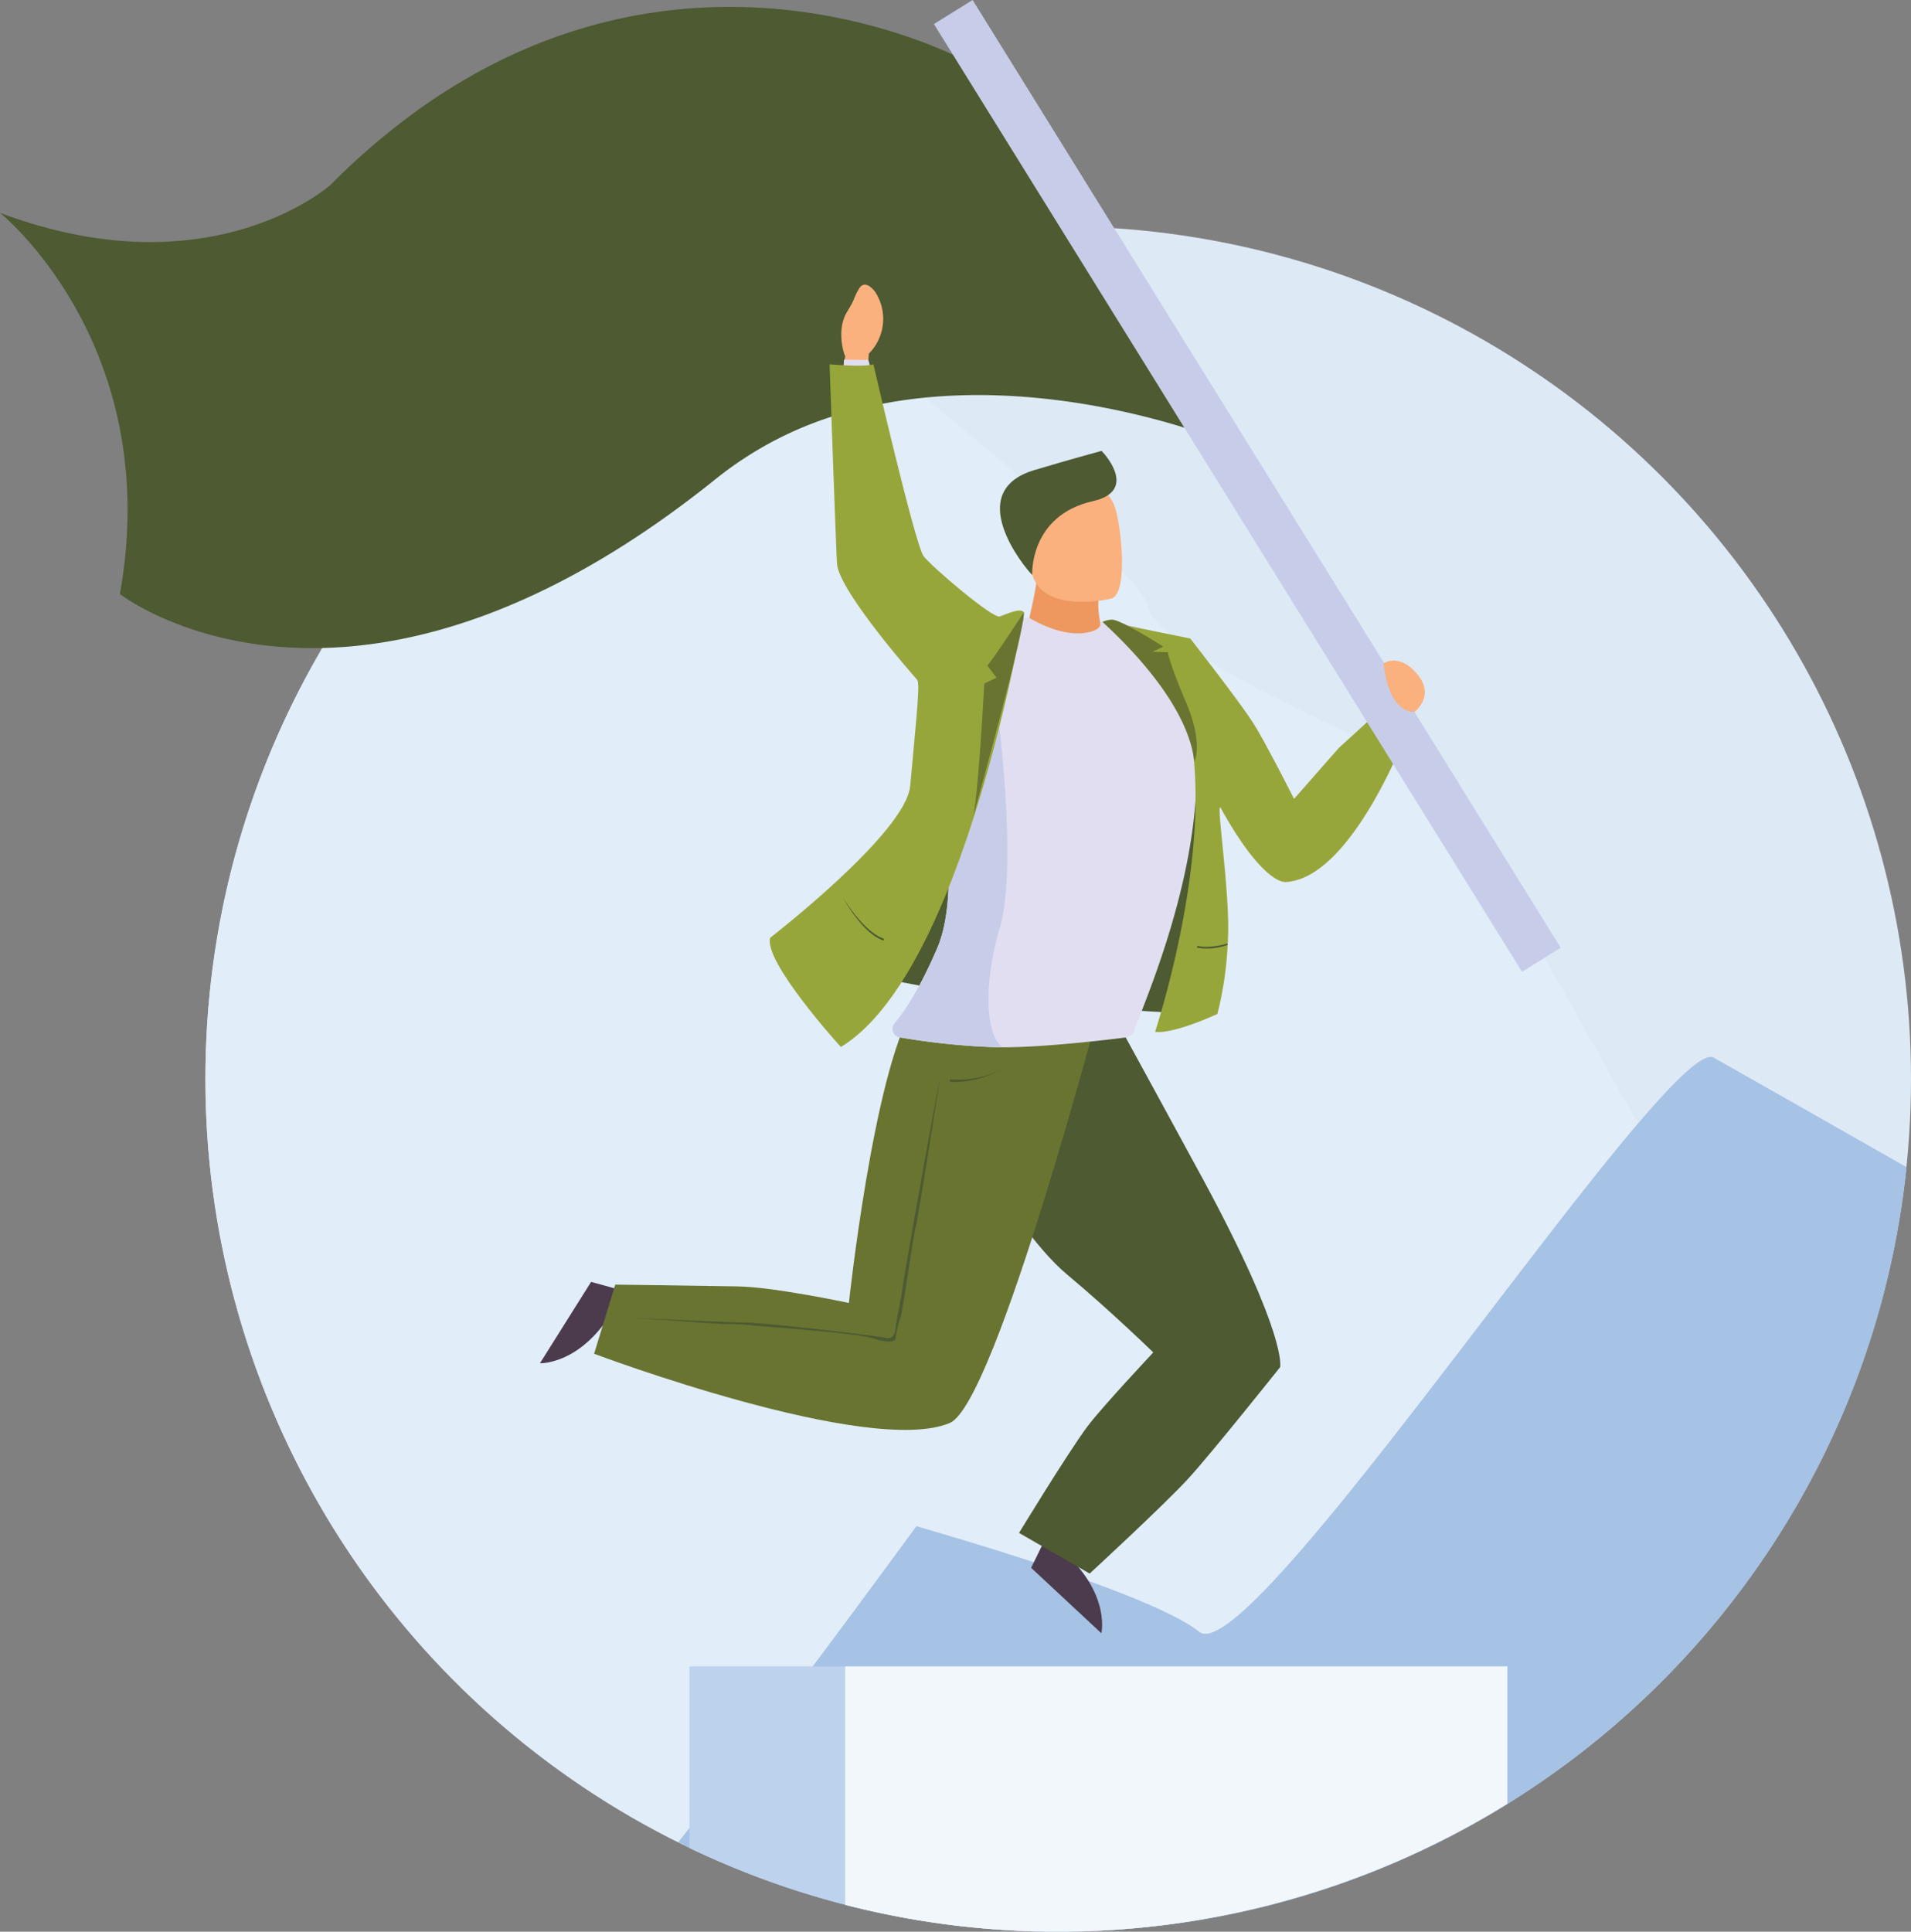 <?xml version="1.0" encoding="UTF-8"?> <svg xmlns="http://www.w3.org/2000/svg" viewBox="0 0 470 475"><rect x="0" y="0" width="470" height="475" fill="#808080" stroke="none"/><defs><style>.cls-1{fill:#dee9f6;}.cls-2{fill:#e1edf8;}.cls-3{fill:#a6c2e5;}.cls-4{fill:#bdd2ed;}.cls-5{fill:#f2f7fc;}.cls-6{fill:#4d5a32;}.cls-7{fill:#4b3b4d;}.cls-8{fill:#fab17d;}.cls-9{fill:#ee985f;}.cls-10{fill:#697431;}.cls-11{fill:#e0def0;}.cls-12{fill:#c7cde8;}.cls-13{fill:#97a63a;}</style></defs><g id="Layer_2" data-name="Layer 2"><g id="Dibujo"><ellipse class="cls-1" cx="260.26" cy="265.33" rx="209.74" ry="209.67"></ellipse><path class="cls-2" d="M282.44,149.2c-1.33-8.2-54.74-52-92.56-81.4C108.67,96.72,50.52,174.22,50.52,265.33A209.62,209.62,0,0,0,166.82,453c25.69-32.57,58.67-77.86,58.61-77.73s56.46,15.7,69.52,26c10.18,8,74.77-86.15,107.92-125l-48.51-86S284.4,161.32,282.44,149.2Z"></path><path class="cls-3" d="M421.49,260.08c-2.41-1.37-9.27,5.21-18.62,16.18-33.15,38.89-97.74,133.06-107.92,125-13.06-10.29-69.6-25.8-69.52-26S192.51,420.47,166.82,453a208.82,208.82,0,0,0,93.44,22c108.54,0,197.81-82.41,208.63-188C442.36,271.89,422.13,260.44,421.49,260.08Z"></path><path class="cls-4" d="M169.56,454.43a210,210,0,0,0,201.17-10.88V409.77H169.56Z"></path><path class="cls-5" d="M207.87,468.41a210.29,210.29,0,0,0,162.86-24.86V409.77H207.87Z"></path><path class="cls-6" d="M29.49,146.07s17.19,13.41,47.72,13.3c24.83-.1,58.5-9.15,98.91-41.66a89,89,0,0,1,28.4-15.25c.77-.25,1.54-.49,2.32-.72,1.23-.37,2.47-.72,3.71-1q2.91-.75,5.82-1.32l.73-.15,1.92-.35c28.91-5,57.47,1.67,72.23,6.23,3,.92,5.41,1.76,7.15,2.39,2,.72,3.11,1.19,3.17,1.21l-.94-1.39L238,15.25s-1.26-.7-3.59-1.78h0c-.86-.39-1.85-.84-3-1.32-1.63-.69-3.54-1.46-5.72-2.25C203.61,1.84,154.88-9,104.87,25.58A168.81,168.81,0,0,0,81.31,45.45S51.91,71.85,0,52.33C0,52.33,40.45,84.8,29.49,146.07Z"></path><path class="cls-6" d="M294.91,249.35s-90.12-3.44-101.6-19.32c0,0,42-20.14,32.39-62.72l64.8-6.91S300.93,234.76,294.91,249.35Z"></path><path class="cls-7" d="M153.3,317.39l-7.93-2.17-12.57,20S145,335.75,153.3,317.39Z"></path><path class="cls-7" d="M257.22,378.14l-3.62,7.38,17.28,16.1S273.7,389.74,257.22,378.14Z"></path><path class="cls-8" d="M213.25,93.44l.44-6.48a12.12,12.12,0,0,0,1.55-15.18s-2.42-3.45-4-.74-.63,1.92-2.93,5.68-1.26,9-.44,10.88l-.79,5.17Z"></path><path class="cls-9" d="M272.06,158.11c-2.42-6.44-1.9-10.45-1.9-10.45l-14.54-10c-1.26,12.34-3.45,15.66-3.34,20.52C252.29,158.32,272.11,158.24,272.06,158.11Z"></path><path class="cls-8" d="M273.37,147.17s-17.21,4.22-19.68-6.53-6.35-17.45,4.53-20.6,14,.46,15.67,3.85S277.78,145.79,273.37,147.17Z"></path><path class="cls-6" d="M253.86,141.38s-.76-14.6,14.94-18.15c10.76-2.43,3.48-11,2.12-12.36,0,0-8.19,2.22-16.56,4.74C236.8,120.89,251.81,139.36,253.86,141.38Z"></path><path class="cls-6" d="M276.11,253.73s14.83,27.11,19.88,36.46c20.81,38.59,18.84,46,18.84,46s-17.09,21.45-22.71,27.54C286,370.35,268,386.94,268,386.94l-17.37-10s11.93-19.6,16.79-26.14c3.39-4.56,16.22-18.24,16.22-18.24s-10.36-10.11-21.2-19.16c-15.48-12.92-35.23-53-35.23-53Z"></path><path class="cls-10" d="M271.45,243.84S245,345,233.63,349.89c-19.79,8.46-87.51-17-87.51-17l5.2-17s17.49.22,30.2.44c9,.16,27.26,4.07,27.26,4.07s6-56.11,15.73-72.32C239.62,222.84,271.45,243.84,271.45,243.84Z"></path><path class="cls-11" d="M278.93,253.5a2.47,2.47,0,0,1-2.33,1.65s-18.26,2.38-29.87,2.38c-1.14,0-2.2,0-3.19-.07a173.3,173.3,0,0,1-21.87-2.31,2.15,2.15,0,0,1-1.65-3.53c2.56-3,6.23-8.57,10.48-18.47,5.76-13.4,1.65-39.87-2.28-57.94-2.37-11-4.68-18.82-4.68-18.82,8-2.9,18.94-4,29.57-4.46,1.62.88,8.18,4.77,14.3,3.6,3.24-.61,3.43-1.88,3.15-2.65,14.7.45,17,6.63,17,6.63C305.53,192.56,282.37,243.76,278.93,253.5Z"></path><path class="cls-11" d="M248.91,154.92s-18.06-13.46-23-18.52L213.58,88.52l-6-.09s-2.84,46.85-1.69,50.18c5.86,17,34.69,44.07,34.69,44.07Z"></path><path class="cls-12" d="M246.61,257.46l.12.07c-1.14,0-2.2,0-3.19-.07a173.3,173.3,0,0,1-21.87-2.31,2.15,2.15,0,0,1-1.65-3.53c2.56-3,6.23-8.57,10.48-18.47,5.76-13.4,1.65-39.87-2.28-57.94l17.26.84s4.77,37.3.46,51.89S242.57,255,246.61,257.46Z"></path><path class="cls-13" d="M251.81,150.55s-14.6,88.38-45,106.91c0,0-19.11-21-17.38-26.87,0,0,33.38-25.78,34.42-37.32s2.53-25.15,1.81-26-19.43-22-19.8-28.7-1.83-49-1.83-49,8.4.79,10.78,0c0,0,10.29,44.56,12.36,47.22s17,15.4,18.73,14.8S250.88,149.39,251.81,150.55Z"></path><path class="cls-13" d="M300.25,198.73c-1.35-2.44,2.34,20.89,1.76,32,0,.41,0,.81-.07,1.21,0,.11,0,.22,0,.33a85.15,85.15,0,0,1-2.54,17.07s-10.75,5-15.31,4.38c0,0,15.35-46.25,7.93-76.73,0,0-11.74-22.48-19.7-24.13L292.73,157s12,15.35,15.45,20.73c2.9,4.49,10.08,18.72,10.08,18.72l11.05-12.56L341.24,173l5.6,5s-13.93,38.17-30.74,38.89C314.42,216.88,309.14,214.71,300.25,198.73Z"></path><path class="cls-10" d="M251.81,150.55s-7.65,11.82-9,13.09l2.27,3-3,1.45s-1.54,29.25-2.93,33.45C239.14,201.55,252.42,153.76,251.81,150.55Z"></path><path class="cls-10" d="M271.19,152.91c-.31.05,20.63,17.53,22.55,34.37,0,0,2.56-4.53-2.66-16,0,0-3.7-8.92-3.82-10.89l-3.82-.12L286.1,159s-10.74-6.86-12.69-6.62A6,6,0,0,0,271.19,152.91Z"></path><path class="cls-6" d="M217.28,231.27c-2.29-.79-4.68-2.86-7.12-6.16a36.7,36.7,0,0,1-3-4.73h0c0,.09,5,8.65,10.24,10.45Z"></path><path class="cls-6" d="M301.94,232c0,.11,0,.22,0,.33a14.43,14.43,0,0,1-7.56.69l.11-.45a9.58,9.58,0,0,0,2.25.25A20.19,20.19,0,0,0,301.94,232Z"></path><path class="cls-6" d="M231.18,265.1c-.23.7-8.34,45.17-9.5,53.51L220.29,326s.12,3.59-2.43,3-28.62-3.69-35.11-3.81-27.34-1.17-27.34-1.17,21.71,1.59,23.33,1.59a39.67,39.67,0,0,1,5.56.23c.93.23,25.95,1.82,30.28,3.23s5.71.68,5.71,0a23.82,23.82,0,0,1,1.16-5c.54-1.39,3.25-20.77,3.83-22.68S231.18,265.1,231.18,265.1Z"></path><path class="cls-6" d="M234.59,266.06c-.62,0-1,0-1,0l.07-.7c.08,0,9.08,1.24,15.71-4.72h0A22.59,22.59,0,0,1,234.59,266.06Z"></path><polygon class="cls-12" points="229.68 5.91 234.38 13.47 234.38 13.47 291.25 105.11 293.01 107.94 336.21 177.55 342.61 187.85 374.33 238.96 383.85 233.05 347.87 175.06 340.41 163.04 305.57 106.92 239.21 0 229.68 5.91"></polygon><path class="cls-8" d="M340.3,163.11s3.84-2.72,8.32,2.72-.78,9.25-.78,9.25S341.58,175.76,340.3,163.11Z"></path></g></g></svg> 